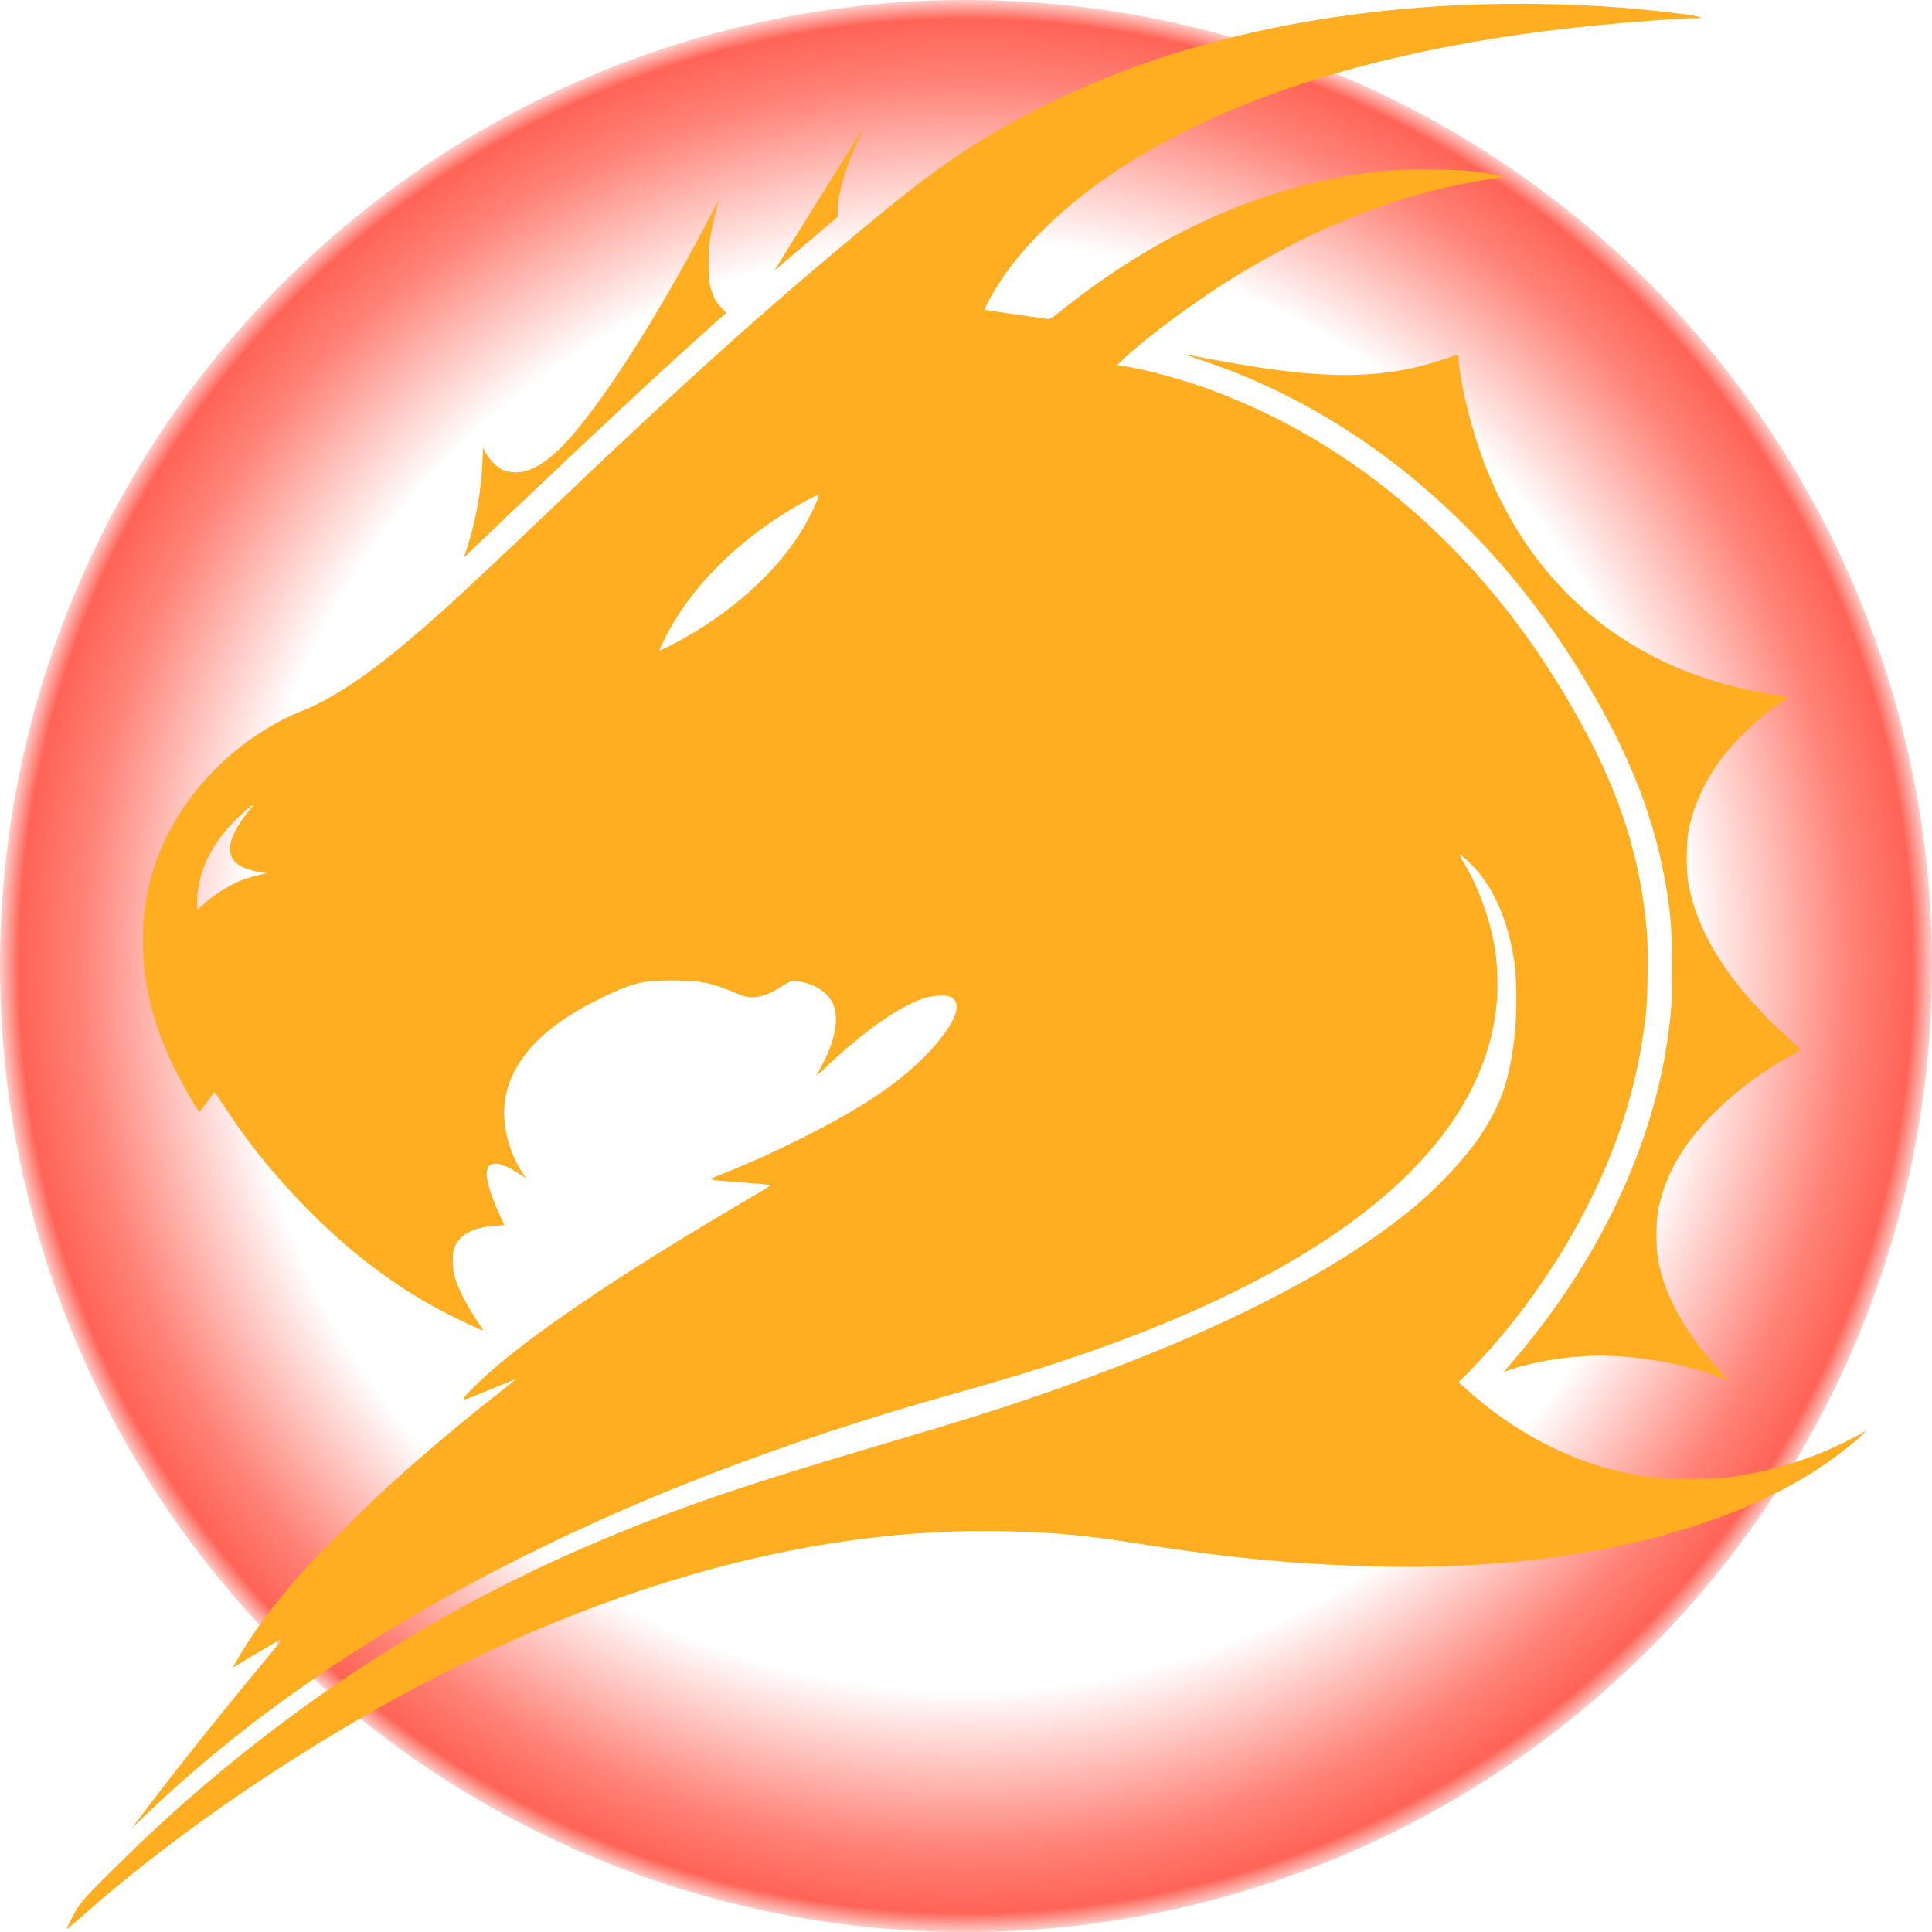 <?xml version="1.1" encoding="utf-8"?>
<svg transform="scale(1,1)" width="2048" height="2048" version="1.1" viewBox="0 0 2048 2048" xmlns="http://www.w3.org/2000/svg" xmlns:xlink="http://www.w3.org/1999/xlink">
	<defs>
		<radialGradient id="a" cx="1024" cy="1024" r="1024" gradientUnits="userSpaceOnUse">
			<stop stop-opacity="0" offset="0"/>
			<stop stop-color="#FF2F1D" stop-opacity="0" offset=".75"/>
			<stop stop-color="#FF2F1D" stop-opacity=".6" offset=".915"/>
			<stop stop-color="#FF2F1D" stop-opacity=".749" offset=".98"/>
			<stop stop-color="#FF2F1D" stop-opacity=".25" offset="1"/>
		</radialGradient>
	</defs>
	<path d="M 2048,1024 A 1024,1024 0 0 1 1024,2048 1024,1024 0 0 1 0,1024 1024,1024 0 0 1 1024,0 1024,1024 0 0 1 2048,1024 Z" fill="url(#a)" fill-rule="evenodd" stroke-width="1.022"/>
	<g transform="matrix(.971 0 0 .971 68.776 2.253)">
		<path d="m5.01 2096.7c10.699-21.279 11.716-22.526 46.273-56.77 43.317-42.923 76.539-73.244 117.95-107.64 128.04-106.37 264.24-189.22 416.39-253.29 85.754-36.108 157.08-60.382 310.12-105.54 89.69-26.467 134.14-40.589 189.38-60.174 175.22-62.121 303.28-127.53 388.5-198.43 26.726-22.234 56.597-54.505 71.709-77.471 23.079-35.074 31.746-60.486 37.431-109.75 2.322-20.119 2.32-58.939 0-76.655-5.737-43.746-21.237-81.358-43.545-105.67-6.647-7.243-15.891-15.365-16.638-14.618-0.256 0.256 2.092 4.701 5.218 9.877 16.118 26.684 29.04 63.338 33.811 95.91 2.284 15.59 2.983 39.384 1.617 55-8.321 95.111-70.376 182.22-183.6 257.73-80.341 53.58-186.33 101.44-315 142.22-27.748 8.796-52.995 16.22-109 32.049-120.89 34.168-242.79 77.344-348 123.25-73.825 32.215-151.02 70.886-215 107.7-117.63 67.691-220.46 143.63-305.39 225.54l-14.517 14 14.399-19c36.652-48.364 79.572-102.19 129.83-162.81 11.767-14.193 21.233-25.966 21.034-26.163-0.198-0.196-12.636 7.019-27.639 16.033l-27.279 16.39 2.693-4.727c19.076-33.478 40.493-62.549 73.472-99.727 16.886-19.036 66.904-69.158 90.393-90.582 41.454-37.809 82.361-72.41 124-104.89 9.35-7.292 17.171-13.72 17.38-14.285 0.209-0.564-0.14-0.705-0.775-0.312-0.635 0.392-13.757 5.832-29.161 12.088-32.592 13.236-32.116 13.498-11.931-6.558 41.606-41.342 132.27-104.53 257.4-179.4 20.397-12.204 43.29-25.758 50.874-30.12 10.308-5.929 13.338-8.101 12-8.603-0.984-0.369-14.614-1.623-30.289-2.787-41.343-3.07-39.405-1.964-18.344-10.468 30.278-12.226 50.668-21.427 81.344-36.709 63.949-31.858 104.86-58.741 134.5-88.376 34.415-34.409 45.895-60.414 29.668-67.207-5.49-2.298-19.51-1.288-29.672 2.138-26.215 8.839-64.438 35.703-104.39 73.373-13.095 12.345-13.322 12.506-10.167 7.16 18.307-31.009 24.169-57.836 16.413-75.117-4.995-11.131-17.671-20.116-32.94-23.351-10.711-2.269-12.566-2.004-20.131 2.872-14.758 9.512-25.406 13.634-35.188 13.62-5.556-0.01-8.324-0.731-17.593-4.597-27.821-11.603-38.725-13.805-68.5-13.834-35.529-0.034-45.265 2.567-86.192 23.027-68.83 34.409-103.34 80.941-97.853 131.93 2.246 20.86 9.036 39.631 20.433 56.483l3.043 4.5-2.966-1.951c-18.415-12.112-28.394-15.86-34.944-13.123-2.429 1.015-3.633 2.275-4.069 4.257-0.341 1.549-0.808 3.42-1.04 4.159-0.758 2.418 1.637 14.477 4.683 23.585 1.642 4.911 5.59 14.635 8.773 21.61l5.787 12.681-9.577 0.626c-22.848 1.494-37.499 8.668-43.766 21.431-2.603 5.301-2.806 6.575-2.748 17.224 0.053 9.761 0.483 12.786 2.842 20 3.865 11.82 12.178 28.132 21.34 41.871 4.265 6.396 8.118 12.198 8.563 12.894 1.313 2.056-5.835-1.022-30.808-13.264-33.454-16.4-59.218-32.359-90.5-56.059-47.002-35.609-96.261-85.613-135.12-137.16-8.501-11.277-31.213-44.465-35.44-51.786-0.923-1.598-2.086-0.397-9 9.289-4.367 6.118-8.237 11.146-8.6 11.172-1.87 0.134-24.433-40.238-32.388-57.953-20.306-45.206-29.456-85.498-29.456-129.69 0-57.334 17.212-108.54 52.29-155.58 31.031-41.607 76.045-76.5 122.21-94.733 29.707-11.733 67.173-36.11 108.83-70.812 36.837-30.686 69.65-60.805 158.17-145.18 158.2-150.8 247.61-230.92 366-327.97 67.671-55.477 111.86-84.511 179.5-117.94 121.39-59.996 261.8-95.616 420-106.55 79.563-5.5 167.36-3.883 244.5 4.503 41.312 4.491 60.122 7.956 43.25 7.967-18.547 0.012-88.167 5.501-133.27 10.507-201.21 22.334-366.78 72.797-486.48 148.28-64.541 40.697-116.78 90.503-145.13 138.37-6.663 11.251-11.399 20.682-10.708 21.325 0.183 0.171 15.184 2.393 33.334 4.938 18.15 2.545 34.125 4.848 35.5 5.118 1.991 0.39 4.435-1.069 12-7.166 106.94-86.177 222.73-138.2 340-152.77 24.455-3.037 42.889-3.864 73-3.277 16.225 0.317 33.325 1.053 38 1.637 23.32 2.912 42.206 7.04 32.208 7.04-1.756 0-12.34 1.555-23.522 3.456-86.773 14.753-172.94 47.988-260.19 100.36-44.547 26.739-101.91 68.752-129.49 94.837l-6.504 6.152 4.998 0.714c25.584 3.654 65.556 14.49 98.498 26.702 173.02 64.141 317.44 197.79 413.05 382.25 36.538 70.491 56.386 138.26 62.012 211.73 1.529 19.968 0.701 71.326-1.44 89.325-8.952 75.248-29.563 141.43-66.017 211.98-32.709 63.304-77.94 126.37-125.03 174.32l-13.076 13.315 5 4.601c52.878 48.66 116.4 82.244 179 94.635 27.116 5.367 34.961 6.077 67.5 6.106 31.858 0.028 43.196-0.908 68-5.614 24.246-4.6 54.021-13.454 76.966-22.886 12.434-5.111 37.4-17.304 44.431-21.699 3.914-2.447 4.011-2.46 2.103-0.289-8.073 9.183-36.792 31.247-57.5 44.175-113.91 71.111-287.37 107.78-482.2 101.94-84.663-2.539-157.52-9.595-248.8-24.097-58.954-9.367-88.798-12.338-140.44-13.982-181.73-5.787-376.38 38.948-576.56 132.51-150.65 70.412-316.96 178.82-437.87 285.42-22.073 19.46-21.071 18.888-16.239 9.277zm144.17-1109.8c8.687-9.005 28.131-21.815 41.71-27.479 4.255-1.775 12.686-4.446 18.735-5.936l10.999-2.71-4.999-0.681c-25.382-3.461-36.68-12.655-35.228-28.669 0.89-9.817 8.636-24.324 20.777-38.913 2.764-3.321 4.714-6.039 4.333-6.039-1.423 0-8.172 5.65-17.239 14.434-24.844 24.067-38.972 49.98-43.107 79.066-1.205 8.473-1.34 20.5-0.231 20.5 0.442 0 2.355-1.608 4.25-3.572zm541.74-301.33c55.053-34.201 98.117-77.703 121.36-122.59 6.393-12.348 11.392-24.295 10.528-25.159-0.677-0.677-17.756 8.327-30.888 16.285-61.951 37.543-109.93 86.757-136.95 140.47-3.209 6.378-5.834 12.154-5.834 12.834 0 1.634 25.224-11.547 41.789-21.838zm1115.7 815.71c-38.692-15.43-96.756-25.108-140.57-23.431-31.782 1.217-64.28 6.877-89.255 15.546l-5.824 2.022 2.824-3.37c1.553-1.854 7.876-9.378 14.05-16.722 88.351-105.08 145.89-227.79 162.16-345.85 4.016-29.134 4.615-38.945 4.615-75.5 0-43.976-2.034-66.122-9.599-104.5-13.396-67.959-39.233-131.73-83.596-206.33-93.568-157.34-226.78-275.45-380.8-337.66-9.9-3.998-27.225-10.359-38.5-14.134s-19.987-6.868-19.36-6.872c0.627-4e-3 5.352 0.855 10.5 1.91 18.059 3.7 54.553 10.091 74.36 13.024 71.868 10.64 121.63 10.216 170.19-1.448 11.641-2.797 34.415-9.893 41.43-12.91 1.371-0.59 1.722 0.409 2.32 6.611 3.116 32.325 15.123 79.118 29.844 116.31 50.808 128.34 150.21 213.1 284.24 242.37 12.148 2.652 43.067 8.131 45.888 8.131 0.535 0-3.142 2.812-8.171 6.25-20.701 14.148-41.902 33.244-57.454 51.75-22.204 26.421-37.793 58.194-43.422 88.5-2.61 14.051-2.605 43.992 0.01 58 9.193 49.266 38.297 98.173 88.103 148.05 7.717 7.728 18.531 18.018 24.031 22.867s10.12 9.122 10.266 9.497-4.999 3.585-11.435 7.133c-29.864 16.466-56.448 36.202-80.687 59.903-34.616 33.848-54.193 66.603-62.798 105.07-3.127 13.981-3.367 42.986-0.484 58.475 7.275 39.079 29.369 78.563 67.008 119.75 5.906 6.463 10.601 11.704 10.434 11.647s-4.804-1.898-10.304-4.091zm-1367.7-905.1c9.744-29.782 15.718-62.992 16.913-94.024l0.61-15.821 3.093 5.788c3.866 7.236 11.851 15.332 18.108 18.361 6.502 3.147 17.164 3.802 25.065 1.538 15.612-4.473 32.569-17.402 51.126-38.984 40.946-47.619 97.754-137.89 151.07-240.06 5.166-9.9 9.099-17.1 8.739-16-0.36 1.1-2.191 8.251-4.07 15.891-5.387 21.906-6.921 33.815-6.904 53.609 0.013 15.19 0.316 18.552 2.295 25.47 2.988 10.444 6.408 16.548 12.427 22.178 4.037 3.776 4.678 4.822 3.578 5.837-0.737 0.68-12.815 11.531-26.84 24.112-54.553 48.939-158.37 146.17-251.02 235.09l-7.523 7.22zm383.55-380.17c26.345-42.368 48.29-77.456 48.767-77.973 0.477-0.517-1.766 4.883-4.985 12-14.149 31.28-22.22 58.265-22.483 75.17l-0.143 9.231-69.056 58.605z" fill="#FFAD21"/>
	</g>
</svg>
